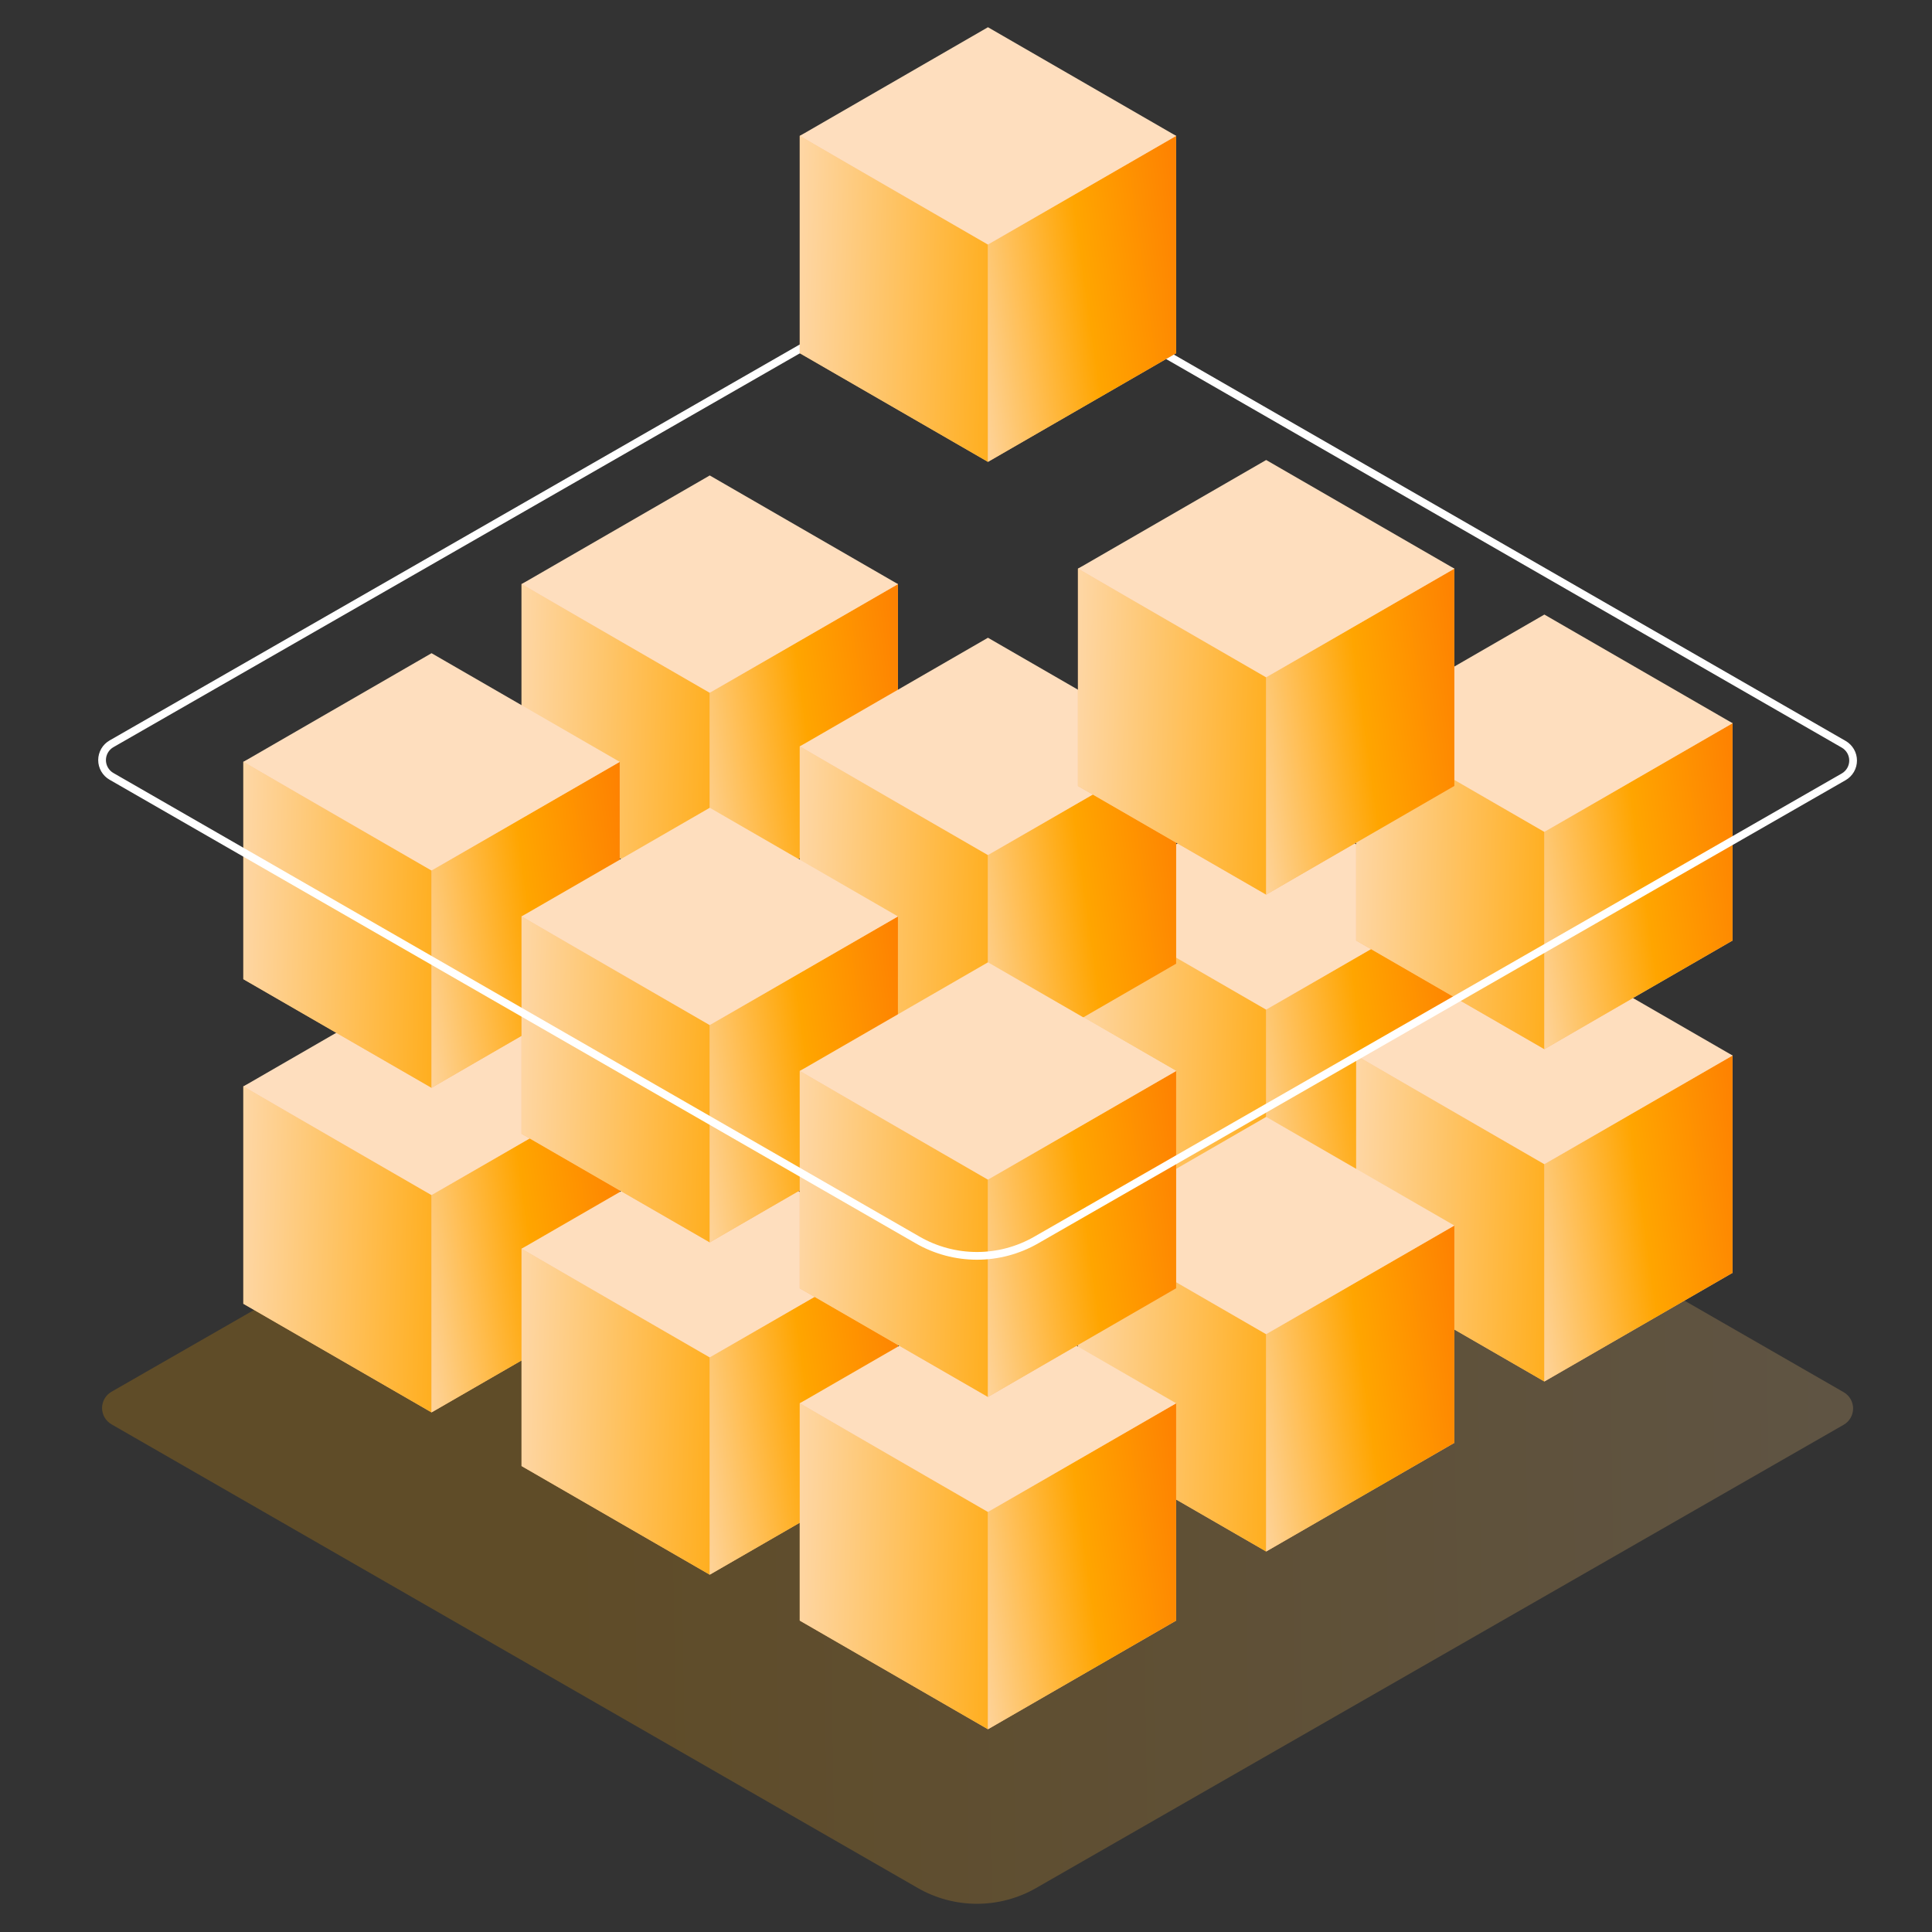 <svg width="250" height="250" viewBox="0 0 250 250" fill="none" xmlns="http://www.w3.org/2000/svg">
<rect x="0" y="0" width="250" height="250" fill="#333333" stroke="none"/>
<g clip-path="url(#clip0_70_2)">
<path opacity="0.217" d="M135.259 120.734C132.618 119.216 129.625 118.416 126.579 118.415C123.533 118.414 120.54 119.21 117.898 120.726L14.43 180.091C14.059 180.303 13.75 180.61 13.535 180.98C13.321 181.35 13.207 181.77 13.207 182.198C13.207 182.626 13.321 183.046 13.535 183.416C13.75 183.786 14.059 184.093 14.43 184.306L118.759 244.306C121.09 245.645 123.731 246.349 126.419 246.349C129.107 246.349 131.748 245.645 134.079 244.306L238.57 184.365C238.941 184.152 239.249 183.845 239.464 183.475C239.678 183.105 239.791 182.684 239.791 182.257C239.791 181.829 239.678 181.409 239.464 181.039C239.249 180.669 238.941 180.362 238.57 180.149L135.259 120.734Z" fill="url(#paint0_linear_70_2)"/>
<path d="M162.613 105.91L139.485 116.583V144.703L163.842 158.763L188.195 144.703V116.583L162.613 105.91Z" fill="#FEBE79"/>
<path d="M163.842 158.763L139.489 144.703V116.584L163.842 130.644V158.763Z" fill="url(#paint1_linear_70_2)"/>
<path d="M188.191 144.703L163.838 158.763V130.644L188.191 116.584V144.703Z" fill="url(#paint2_linear_70_2)"/>
<path d="M163.842 130.644L139.489 116.584L163.841 102.524L188.194 116.584L163.842 130.644Z" fill="url(#paint3_linear_70_2)"/>
<path d="M198.613 125.91L175.485 136.583V164.703L199.842 178.763L224.195 164.703V136.583L198.613 125.91Z" fill="#FEBE79"/>
<path d="M199.842 178.763L175.489 164.703V136.584L199.842 150.644V178.763Z" fill="url(#paint4_linear_70_2)"/>
<path d="M224.191 164.703L199.838 178.763V150.644L224.191 136.584V164.703Z" fill="url(#paint5_linear_70_2)"/>
<path d="M199.842 150.644L175.489 136.584L199.841 122.524L224.194 136.584L199.842 150.644Z" fill="url(#paint6_linear_70_2)"/>
<path d="M90.613 107.91L67.485 118.583V146.703L91.842 160.763L116.195 146.703V118.583L90.613 107.91Z" fill="#FEBE79"/>
<path d="M91.842 160.763L67.489 146.703V118.584L91.842 132.644V160.763Z" fill="url(#paint7_linear_70_2)"/>
<path d="M116.191 146.703L91.838 160.763V132.644L116.191 118.584V146.703Z" fill="url(#paint8_linear_70_2)"/>
<path d="M91.842 132.644L67.489 118.584L91.841 104.524L116.194 118.584L91.842 132.644Z" fill="url(#paint9_linear_70_2)"/>
<path d="M126.613 127.91L103.485 138.583V166.703L127.842 180.763L152.195 166.703V138.583L126.613 127.91Z" fill="#FEBE79"/>
<path d="M127.842 180.763L103.489 166.703V138.584L127.842 152.644V180.763Z" fill="url(#paint10_linear_70_2)"/>
<path d="M152.191 166.703L127.838 180.763V152.644L152.191 138.584V166.703Z" fill="url(#paint11_linear_70_2)"/>
<path d="M127.842 152.644L103.489 138.584L127.841 124.524L152.194 138.584L127.842 152.644Z" fill="url(#paint12_linear_70_2)"/>
<path d="M162.613 147.91L139.485 158.583V186.703L163.842 200.763L188.195 186.703V158.583L162.613 147.91Z" fill="#FEBE79"/>
<path d="M163.842 200.763L139.489 186.703V158.584L163.842 172.644V200.763Z" fill="url(#paint13_linear_70_2)"/>
<path d="M188.191 186.703L163.838 200.763V172.644L188.191 158.584V186.703Z" fill="url(#paint14_linear_70_2)"/>
<path d="M163.842 172.644L139.489 158.584L163.841 144.524L188.194 158.584L163.842 172.644Z" fill="url(#paint15_linear_70_2)"/>
<path d="M54.613 129.91L31.485 140.583V168.703L55.842 182.763L80.195 168.703V140.583L54.613 129.91Z" fill="#FEBE79"/>
<path d="M55.842 182.763L31.489 168.703V140.584L55.842 154.644V182.763Z" fill="url(#paint16_linear_70_2)"/>
<path d="M80.191 168.703L55.838 182.763V154.644L80.191 140.584V168.703Z" fill="url(#paint17_linear_70_2)"/>
<path d="M55.842 154.644L31.489 140.584L55.841 126.524L80.194 140.584L55.842 154.644Z" fill="url(#paint18_linear_70_2)"/>
<path d="M90.613 150.91L67.485 161.583V189.703L91.842 203.763L116.195 189.703V161.583L90.613 150.91Z" fill="#FEBE79"/>
<path d="M91.842 203.763L67.489 189.703V161.584L91.842 175.644V203.763Z" fill="url(#paint19_linear_70_2)"/>
<path d="M116.191 189.703L91.838 203.763V175.644L116.191 161.584V189.703Z" fill="url(#paint20_linear_70_2)"/>
<path d="M91.842 175.644L67.489 161.584L91.841 147.524L116.194 161.584L91.842 175.644Z" fill="url(#paint21_linear_70_2)"/>
<path d="M126.613 170.91L103.485 181.583V209.703L127.842 223.763L152.195 209.703V181.583L126.613 170.91Z" fill="#FEBE79"/>
<path d="M127.842 223.763L103.489 209.703V181.584L127.842 195.644V223.763Z" fill="url(#paint22_linear_70_2)"/>
<path d="M152.191 209.703L127.838 223.763V195.644L152.191 181.584V209.703Z" fill="url(#paint23_linear_70_2)"/>
<path d="M127.842 195.644L103.489 181.584L127.841 167.524L152.194 181.584L127.842 195.644Z" fill="url(#paint24_linear_70_2)"/>
<path d="M198.613 82.91L175.485 93.583V121.703L199.842 135.763L224.195 121.703V93.583L198.613 82.91Z" fill="#FEBE79"/>
<path d="M199.842 135.763L175.489 121.703V93.584L199.842 107.644V135.763Z" fill="url(#paint25_linear_70_2)"/>
<path d="M224.191 121.703L199.838 135.763V107.644L224.191 93.584V121.703Z" fill="url(#paint26_linear_70_2)"/>
<path d="M199.842 107.644L175.489 93.584L199.841 79.524L224.194 93.584L199.842 107.644Z" fill="url(#paint27_linear_70_2)"/>
<path d="M90.613 64.91L67.485 75.583V103.703L91.842 117.763L116.195 103.703V75.583L90.613 64.91Z" fill="#FEBE79"/>
<path d="M91.842 117.763L67.489 103.703V75.584L91.842 89.644V117.763Z" fill="url(#paint28_linear_70_2)"/>
<path d="M116.191 103.703L91.838 117.763V89.644L116.191 75.584V103.703Z" fill="url(#paint29_linear_70_2)"/>
<path d="M91.842 89.644L67.489 75.584L91.841 61.524L116.194 75.584L91.842 89.644Z" fill="url(#paint30_linear_70_2)"/>
<path d="M126.613 85.91L103.485 96.583V124.703L127.842 138.763L152.195 124.703V96.583L126.613 85.91Z" fill="#FEBE79"/>
<path d="M127.842 138.763L103.489 124.703V96.584L127.842 110.644V138.763Z" fill="url(#paint31_linear_70_2)"/>
<path d="M152.191 124.703L127.838 138.763V110.644L152.191 96.584V124.703Z" fill="url(#paint32_linear_70_2)"/>
<path d="M127.842 110.644L103.489 96.584L127.841 82.524L152.194 96.584L127.842 110.644Z" fill="url(#paint33_linear_70_2)"/>
<path d="M162.613 62.91L139.485 73.583V101.703L163.842 115.763L188.195 101.703V73.583L162.613 62.91Z" fill="#FEBE79"/>
<path d="M163.842 115.763L139.489 101.703V73.584L163.842 87.644V115.763Z" fill="url(#paint34_linear_70_2)"/>
<path d="M188.191 101.703L163.838 115.763V87.644L188.191 73.584V101.703Z" fill="url(#paint35_linear_70_2)"/>
<path d="M163.842 87.644L139.489 73.584L163.841 59.524L188.194 73.584L163.842 87.644Z" fill="url(#paint36_linear_70_2)"/>
<path d="M54.613 87.91L31.485 98.583V126.703L55.842 140.763L80.195 126.703V98.583L54.613 87.91Z" fill="#FEBE79"/>
<path d="M55.842 140.763L31.489 126.703V98.584L55.842 112.644V140.763Z" fill="url(#paint37_linear_70_2)"/>
<path d="M80.191 126.703L55.838 140.763V112.644L80.191 98.584V126.703Z" fill="url(#paint38_linear_70_2)"/>
<path d="M55.842 112.644L31.489 98.584L55.841 84.524L80.194 98.584L55.842 112.644Z" fill="url(#paint39_linear_70_2)"/>
<path d="M90.613 107.91L67.485 118.583V146.703L91.842 160.763L116.195 146.703V118.583L90.613 107.91Z" fill="#FEBE79"/>
<path d="M91.842 160.763L67.489 146.703V118.584L91.842 132.644V160.763Z" fill="url(#paint40_linear_70_2)"/>
<path d="M116.191 146.703L91.838 160.763V132.644L116.191 118.584V146.703Z" fill="url(#paint41_linear_70_2)"/>
<path d="M91.842 132.644L67.489 118.584L91.841 104.524L116.194 118.584L91.842 132.644Z" fill="url(#paint42_linear_70_2)"/>
<path d="M126.613 127.91L103.485 138.583V166.703L127.842 180.763L152.195 166.703V138.583L126.613 127.91Z" fill="#FEBE79"/>
<path d="M127.842 180.763L103.489 166.703V138.584L127.842 152.644V180.763Z" fill="url(#paint43_linear_70_2)"/>
<path d="M152.191 166.703L127.838 180.763V152.644L152.191 138.584V166.703Z" fill="url(#paint44_linear_70_2)"/>
<path d="M127.842 152.644L103.489 138.584L127.841 124.524L152.194 138.584L127.842 152.644Z" fill="url(#paint45_linear_70_2)"/>
<path d="M135.259 36.891C132.618 35.373 129.625 34.574 126.579 34.572C123.533 34.571 120.54 35.367 117.898 36.883L14.43 96.248C14.059 96.46 13.75 96.767 13.535 97.137C13.321 97.507 13.207 97.928 13.207 98.356C13.207 98.783 13.321 99.204 13.535 99.574C13.75 99.944 14.059 100.251 14.43 100.463L118.759 160.463C121.09 161.802 123.731 162.507 126.419 162.507C129.107 162.507 131.748 161.802 134.079 160.463L238.57 100.522C238.941 100.309 239.249 100.002 239.464 99.632C239.678 99.262 239.791 98.842 239.791 98.414C239.791 97.986 239.678 97.566 239.464 97.196C239.249 96.826 238.941 96.519 238.57 96.306L135.259 36.891Z" stroke="white"/>
<path d="M126.613 6.91L103.485 17.583V45.703L127.842 59.763L152.195 45.703V17.583L126.613 6.91Z" fill="#FEBE79"/>
<path d="M127.842 59.763L103.489 45.703V17.584L127.842 31.644V59.763Z" fill="url(#paint46_linear_70_2)"/>
<path d="M152.191 45.703L127.838 59.763V31.644L152.191 17.584V45.703Z" fill="url(#paint47_linear_70_2)"/>
<path d="M127.842 31.644L103.489 17.584L127.841 3.524L152.194 17.584L127.842 31.644Z" fill="url(#paint48_linear_70_2)"/>
</g>
<defs>
<linearGradient id="paint0_linear_70_2" x1="9.356" y1="191.338" x2="323.577" y2="186.523" gradientUnits="userSpaceOnUse">
<stop stop-color="#FFA500"/>
<stop offset="0.202" stop-color="#FFA500"/>
<stop offset="1" stop-color="#FEDEBE"/>
</linearGradient>
<linearGradient id="paint1_linear_70_2" x1="174.922" y1="147.965" x2="134.004" y2="146.909" gradientUnits="userSpaceOnUse">
<stop stop-color="#FD5602"/>
<stop offset="0.118" stop-color="#FFA500"/>
<stop offset="1" stop-color="#FEDEBE"/>
</linearGradient>
<linearGradient id="paint2_linear_70_2" x1="206.529" y1="126.96" x2="156.613" y2="133.939" gradientUnits="userSpaceOnUse">
<stop stop-color="#FD5602"/>
<stop offset="0.615" stop-color="#FFA500"/>
<stop offset="1" stop-color="#FEDEBE"/>
</linearGradient>
<linearGradient id="paint3_linear_70_2" x1="169.442" y1="139.558" x2="167.418" y2="129.895" gradientUnits="userSpaceOnUse">
<stop stop-color="#FD5602"/>
<stop offset="0.309" stop-color="#FFA500"/>
<stop offset="1" stop-color="#FEDEBE"/>
</linearGradient>
<linearGradient id="paint4_linear_70_2" x1="210.922" y1="167.965" x2="170.004" y2="166.909" gradientUnits="userSpaceOnUse">
<stop stop-color="#FD5602"/>
<stop offset="0.118" stop-color="#FFA500"/>
<stop offset="1" stop-color="#FEDEBE"/>
</linearGradient>
<linearGradient id="paint5_linear_70_2" x1="242.529" y1="146.96" x2="192.613" y2="153.939" gradientUnits="userSpaceOnUse">
<stop stop-color="#FD5602"/>
<stop offset="0.615" stop-color="#FFA500"/>
<stop offset="1" stop-color="#FEDEBE"/>
</linearGradient>
<linearGradient id="paint6_linear_70_2" x1="205.442" y1="159.558" x2="203.418" y2="149.895" gradientUnits="userSpaceOnUse">
<stop stop-color="#FD5602"/>
<stop offset="0.309" stop-color="#FFA500"/>
<stop offset="1" stop-color="#FEDEBE"/>
</linearGradient>
<linearGradient id="paint7_linear_70_2" x1="102.922" y1="149.965" x2="62.004" y2="148.909" gradientUnits="userSpaceOnUse">
<stop stop-color="#FD5602"/>
<stop offset="0.118" stop-color="#FFA500"/>
<stop offset="1" stop-color="#FEDEBE"/>
</linearGradient>
<linearGradient id="paint8_linear_70_2" x1="134.529" y1="128.96" x2="84.613" y2="135.938" gradientUnits="userSpaceOnUse">
<stop stop-color="#FD5602"/>
<stop offset="0.615" stop-color="#FFA500"/>
<stop offset="1" stop-color="#FEDEBE"/>
</linearGradient>
<linearGradient id="paint9_linear_70_2" x1="97.442" y1="141.558" x2="95.418" y2="131.894" gradientUnits="userSpaceOnUse">
<stop stop-color="#FD5602"/>
<stop offset="0.309" stop-color="#FFA500"/>
<stop offset="1" stop-color="#FEDEBE"/>
</linearGradient>
<linearGradient id="paint10_linear_70_2" x1="138.922" y1="169.965" x2="98.004" y2="168.909" gradientUnits="userSpaceOnUse">
<stop stop-color="#FD5602"/>
<stop offset="0.118" stop-color="#FFA500"/>
<stop offset="1" stop-color="#FEDEBE"/>
</linearGradient>
<linearGradient id="paint11_linear_70_2" x1="170.529" y1="148.96" x2="120.613" y2="155.939" gradientUnits="userSpaceOnUse">
<stop stop-color="#FD5602"/>
<stop offset="0.615" stop-color="#FFA500"/>
<stop offset="1" stop-color="#FEDEBE"/>
</linearGradient>
<linearGradient id="paint12_linear_70_2" x1="133.442" y1="161.558" x2="131.418" y2="151.895" gradientUnits="userSpaceOnUse">
<stop stop-color="#FD5602"/>
<stop offset="0.309" stop-color="#FFA500"/>
<stop offset="1" stop-color="#FEDEBE"/>
</linearGradient>
<linearGradient id="paint13_linear_70_2" x1="174.922" y1="189.965" x2="134.004" y2="188.909" gradientUnits="userSpaceOnUse">
<stop stop-color="#FD5602"/>
<stop offset="0.118" stop-color="#FFA500"/>
<stop offset="1" stop-color="#FEDEBE"/>
</linearGradient>
<linearGradient id="paint14_linear_70_2" x1="206.529" y1="168.96" x2="156.613" y2="175.939" gradientUnits="userSpaceOnUse">
<stop stop-color="#FD5602"/>
<stop offset="0.615" stop-color="#FFA500"/>
<stop offset="1" stop-color="#FEDEBE"/>
</linearGradient>
<linearGradient id="paint15_linear_70_2" x1="169.442" y1="181.558" x2="167.418" y2="171.895" gradientUnits="userSpaceOnUse">
<stop stop-color="#FD5602"/>
<stop offset="0.309" stop-color="#FFA500"/>
<stop offset="1" stop-color="#FEDEBE"/>
</linearGradient>
<linearGradient id="paint16_linear_70_2" x1="66.922" y1="171.965" x2="26.004" y2="170.909" gradientUnits="userSpaceOnUse">
<stop stop-color="#FD5602"/>
<stop offset="0.118" stop-color="#FFA500"/>
<stop offset="1" stop-color="#FEDEBE"/>
</linearGradient>
<linearGradient id="paint17_linear_70_2" x1="98.529" y1="150.96" x2="48.613" y2="157.939" gradientUnits="userSpaceOnUse">
<stop stop-color="#FD5602"/>
<stop offset="0.615" stop-color="#FFA500"/>
<stop offset="1" stop-color="#FEDEBE"/>
</linearGradient>
<linearGradient id="paint18_linear_70_2" x1="61.442" y1="163.558" x2="59.418" y2="153.895" gradientUnits="userSpaceOnUse">
<stop stop-color="#FD5602"/>
<stop offset="0.309" stop-color="#FFA500"/>
<stop offset="1" stop-color="#FEDEBE"/>
</linearGradient>
<linearGradient id="paint19_linear_70_2" x1="102.922" y1="192.965" x2="62.004" y2="191.909" gradientUnits="userSpaceOnUse">
<stop stop-color="#FD5602"/>
<stop offset="0.118" stop-color="#FFA500"/>
<stop offset="1" stop-color="#FEDEBE"/>
</linearGradient>
<linearGradient id="paint20_linear_70_2" x1="134.529" y1="171.96" x2="84.613" y2="178.938" gradientUnits="userSpaceOnUse">
<stop stop-color="#FD5602"/>
<stop offset="0.615" stop-color="#FFA500"/>
<stop offset="1" stop-color="#FEDEBE"/>
</linearGradient>
<linearGradient id="paint21_linear_70_2" x1="97.442" y1="184.558" x2="95.418" y2="174.894" gradientUnits="userSpaceOnUse">
<stop stop-color="#FD5602"/>
<stop offset="0.309" stop-color="#FFA500"/>
<stop offset="1" stop-color="#FEDEBE"/>
</linearGradient>
<linearGradient id="paint22_linear_70_2" x1="138.922" y1="212.965" x2="98.004" y2="211.909" gradientUnits="userSpaceOnUse">
<stop stop-color="#FD5602"/>
<stop offset="0.118" stop-color="#FFA500"/>
<stop offset="1" stop-color="#FEDEBE"/>
</linearGradient>
<linearGradient id="paint23_linear_70_2" x1="170.529" y1="191.96" x2="120.613" y2="198.939" gradientUnits="userSpaceOnUse">
<stop stop-color="#FD5602"/>
<stop offset="0.615" stop-color="#FFA500"/>
<stop offset="1" stop-color="#FEDEBE"/>
</linearGradient>
<linearGradient id="paint24_linear_70_2" x1="133.442" y1="204.558" x2="131.418" y2="194.895" gradientUnits="userSpaceOnUse">
<stop stop-color="#FD5602"/>
<stop offset="0.309" stop-color="#FFA500"/>
<stop offset="1" stop-color="#FEDEBE"/>
</linearGradient>
<linearGradient id="paint25_linear_70_2" x1="210.922" y1="124.965" x2="170.004" y2="123.909" gradientUnits="userSpaceOnUse">
<stop stop-color="#FD5602"/>
<stop offset="0.118" stop-color="#FFA500"/>
<stop offset="1" stop-color="#FEDEBE"/>
</linearGradient>
<linearGradient id="paint26_linear_70_2" x1="242.529" y1="103.96" x2="192.613" y2="110.939" gradientUnits="userSpaceOnUse">
<stop stop-color="#FD5602"/>
<stop offset="0.615" stop-color="#FFA500"/>
<stop offset="1" stop-color="#FEDEBE"/>
</linearGradient>
<linearGradient id="paint27_linear_70_2" x1="205.442" y1="116.558" x2="203.418" y2="106.895" gradientUnits="userSpaceOnUse">
<stop stop-color="#FD5602"/>
<stop offset="0.309" stop-color="#FFA500"/>
<stop offset="1" stop-color="#FEDEBE"/>
</linearGradient>
<linearGradient id="paint28_linear_70_2" x1="102.922" y1="106.965" x2="62.004" y2="105.909" gradientUnits="userSpaceOnUse">
<stop stop-color="#FD5602"/>
<stop offset="0.118" stop-color="#FFA500"/>
<stop offset="1" stop-color="#FEDEBE"/>
</linearGradient>
<linearGradient id="paint29_linear_70_2" x1="134.529" y1="85.96" x2="84.613" y2="92.939" gradientUnits="userSpaceOnUse">
<stop stop-color="#FD5602"/>
<stop offset="0.615" stop-color="#FFA500"/>
<stop offset="1" stop-color="#FEDEBE"/>
</linearGradient>
<linearGradient id="paint30_linear_70_2" x1="97.442" y1="98.558" x2="95.418" y2="88.895" gradientUnits="userSpaceOnUse">
<stop stop-color="#FD5602"/>
<stop offset="0.309" stop-color="#FFA500"/>
<stop offset="1" stop-color="#FEDEBE"/>
</linearGradient>
<linearGradient id="paint31_linear_70_2" x1="138.922" y1="127.965" x2="98.004" y2="126.909" gradientUnits="userSpaceOnUse">
<stop stop-color="#FD5602"/>
<stop offset="0.118" stop-color="#FFA500"/>
<stop offset="1" stop-color="#FEDEBE"/>
</linearGradient>
<linearGradient id="paint32_linear_70_2" x1="170.529" y1="106.96" x2="120.613" y2="113.939" gradientUnits="userSpaceOnUse">
<stop stop-color="#FD5602"/>
<stop offset="0.615" stop-color="#FFA500"/>
<stop offset="1" stop-color="#FEDEBE"/>
</linearGradient>
<linearGradient id="paint33_linear_70_2" x1="133.442" y1="119.558" x2="131.418" y2="109.895" gradientUnits="userSpaceOnUse">
<stop stop-color="#FD5602"/>
<stop offset="0.309" stop-color="#FFA500"/>
<stop offset="1" stop-color="#FEDEBE"/>
</linearGradient>
<linearGradient id="paint34_linear_70_2" x1="174.922" y1="104.965" x2="134.004" y2="103.909" gradientUnits="userSpaceOnUse">
<stop stop-color="#FD5602"/>
<stop offset="0.118" stop-color="#FFA500"/>
<stop offset="1" stop-color="#FEDEBE"/>
</linearGradient>
<linearGradient id="paint35_linear_70_2" x1="206.529" y1="83.96" x2="156.613" y2="90.939" gradientUnits="userSpaceOnUse">
<stop stop-color="#FD5602"/>
<stop offset="0.615" stop-color="#FFA500"/>
<stop offset="1" stop-color="#FEDEBE"/>
</linearGradient>
<linearGradient id="paint36_linear_70_2" x1="169.442" y1="96.558" x2="167.418" y2="86.895" gradientUnits="userSpaceOnUse">
<stop stop-color="#FD5602"/>
<stop offset="0.309" stop-color="#FFA500"/>
<stop offset="1" stop-color="#FEDEBE"/>
</linearGradient>
<linearGradient id="paint37_linear_70_2" x1="66.922" y1="129.965" x2="26.004" y2="128.909" gradientUnits="userSpaceOnUse">
<stop stop-color="#FD5602"/>
<stop offset="0.118" stop-color="#FFA500"/>
<stop offset="1" stop-color="#FEDEBE"/>
</linearGradient>
<linearGradient id="paint38_linear_70_2" x1="98.529" y1="108.96" x2="48.613" y2="115.939" gradientUnits="userSpaceOnUse">
<stop stop-color="#FD5602"/>
<stop offset="0.615" stop-color="#FFA500"/>
<stop offset="1" stop-color="#FEDEBE"/>
</linearGradient>
<linearGradient id="paint39_linear_70_2" x1="61.442" y1="121.558" x2="59.418" y2="111.895" gradientUnits="userSpaceOnUse">
<stop stop-color="#FD5602"/>
<stop offset="0.309" stop-color="#FFA500"/>
<stop offset="1" stop-color="#FEDEBE"/>
</linearGradient>
<linearGradient id="paint40_linear_70_2" x1="102.922" y1="149.965" x2="62.004" y2="148.909" gradientUnits="userSpaceOnUse">
<stop stop-color="#FD5602"/>
<stop offset="0.118" stop-color="#FFA500"/>
<stop offset="1" stop-color="#FEDEBE"/>
</linearGradient>
<linearGradient id="paint41_linear_70_2" x1="134.529" y1="128.96" x2="84.613" y2="135.939" gradientUnits="userSpaceOnUse">
<stop stop-color="#FD5602"/>
<stop offset="0.615" stop-color="#FFA500"/>
<stop offset="1" stop-color="#FEDEBE"/>
</linearGradient>
<linearGradient id="paint42_linear_70_2" x1="97.442" y1="141.558" x2="95.418" y2="131.895" gradientUnits="userSpaceOnUse">
<stop stop-color="#FD5602"/>
<stop offset="0.309" stop-color="#FFA500"/>
<stop offset="1" stop-color="#FEDEBE"/>
</linearGradient>
<linearGradient id="paint43_linear_70_2" x1="138.922" y1="169.965" x2="98.004" y2="168.909" gradientUnits="userSpaceOnUse">
<stop stop-color="#FD5602"/>
<stop offset="0.118" stop-color="#FFA500"/>
<stop offset="1" stop-color="#FEDEBE"/>
</linearGradient>
<linearGradient id="paint44_linear_70_2" x1="170.529" y1="148.96" x2="120.613" y2="155.939" gradientUnits="userSpaceOnUse">
<stop stop-color="#FD5602"/>
<stop offset="0.615" stop-color="#FFA500"/>
<stop offset="1" stop-color="#FEDEBE"/>
</linearGradient>
<linearGradient id="paint45_linear_70_2" x1="133.442" y1="161.558" x2="131.418" y2="151.895" gradientUnits="userSpaceOnUse">
<stop stop-color="#FD5602"/>
<stop offset="0.309" stop-color="#FFA500"/>
<stop offset="1" stop-color="#FEDEBE"/>
</linearGradient>
<linearGradient id="paint46_linear_70_2" x1="138.922" y1="48.965" x2="98.004" y2="47.909" gradientUnits="userSpaceOnUse">
<stop stop-color="#FD5602"/>
<stop offset="0.118" stop-color="#FFA500"/>
<stop offset="1" stop-color="#FEDEBE"/>
</linearGradient>
<linearGradient id="paint47_linear_70_2" x1="170.529" y1="27.96" x2="120.613" y2="34.939" gradientUnits="userSpaceOnUse">
<stop stop-color="#FD5602"/>
<stop offset="0.615" stop-color="#FFA500"/>
<stop offset="1" stop-color="#FEDEBE"/>
</linearGradient>
<linearGradient id="paint48_linear_70_2" x1="133.442" y1="40.558" x2="131.418" y2="30.895" gradientUnits="userSpaceOnUse">
<stop stop-color="#FD5602"/>
<stop offset="0.309" stop-color="#FFA500"/>
<stop offset="1" stop-color="#FEDEBE"/>
</linearGradient>
<clipPath id="clip0_70_2">
<rect width="250" height="250" fill="white"/>
</clipPath>
</defs>
</svg>
